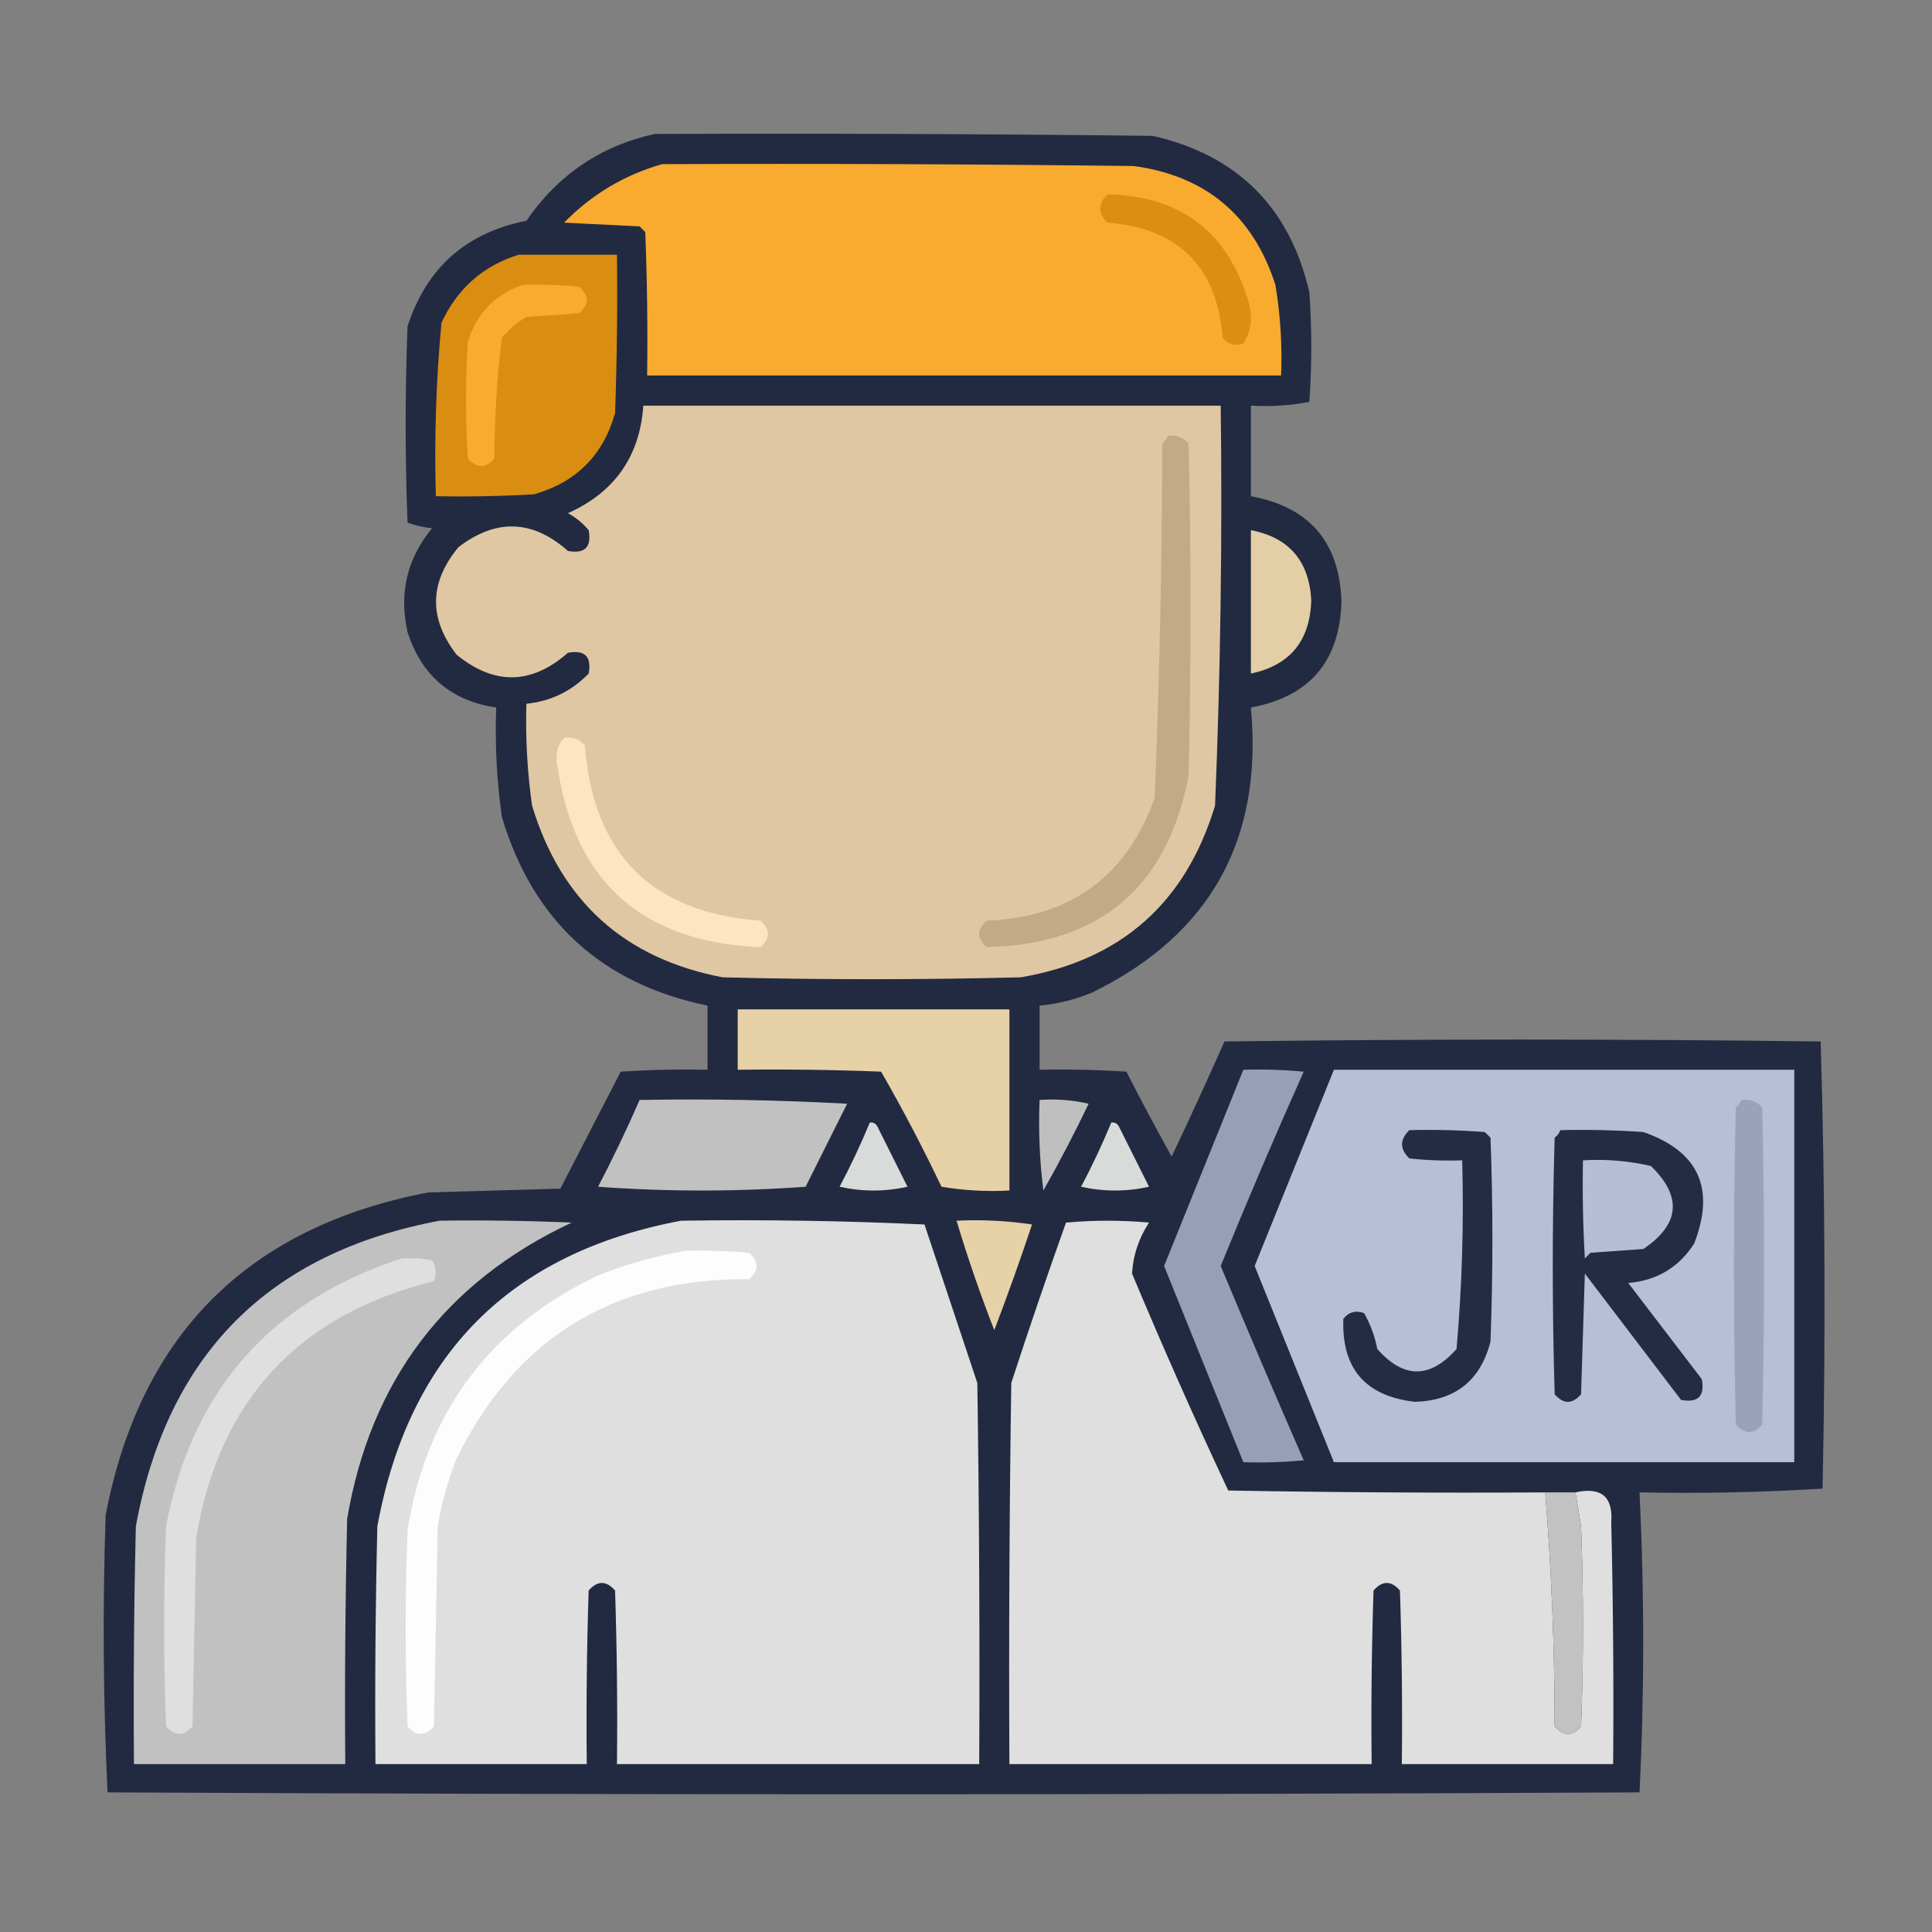 <?xml version="1.0" encoding="UTF-8"?>
<!DOCTYPE svg PUBLIC "-//W3C//DTD SVG 1.1//EN" "http://www.w3.org/Graphics/SVG/1.1/DTD/svg11.dtd">
<svg xmlns="http://www.w3.org/2000/svg" version="1.1" width="512px" height="512px" style="shape-rendering:geometricPrecision; text-rendering:geometricPrecision; image-rendering:optimizeQuality; fill-rule:evenodd; clip-rule:evenodd" xmlns:xlink="http://www.w3.org/1999/xlink">
<rect width="100%" height="100%" fill="#808080" stroke="none"/>
<g><path style="opacity:0.991" fill="#222a41" d="M 173.5,35.5 C 217.501,35.333 261.501,35.5 305.5,36C 328,41.167 341.833,55 347,77.5C 347.667,87.167 347.667,96.833 347,106.5C 341.928,107.471 336.762,107.805 331.5,107.5C 331.5,115.5 331.5,123.5 331.5,131.5C 347.034,134.368 355.034,143.701 355.5,159.5C 355.034,175.299 347.034,184.632 331.5,187.5C 334.761,222.495 320.761,247.662 289.5,263C 284.993,264.893 280.327,266.059 275.5,266.5C 275.5,272.167 275.5,277.833 275.5,283.5C 283.174,283.334 290.841,283.5 298.5,284C 302.373,291.579 306.373,299.079 310.5,306.5C 315.295,296.408 319.962,286.242 324.5,276C 377.167,275.333 429.833,275.333 482.5,276C 483.663,315.429 483.83,354.929 483,394.5C 466.911,395.491 450.744,395.825 434.5,395.5C 435.785,422.055 435.785,448.555 434.5,475C 299.167,475.667 163.833,475.667 28.5,475C 27.339,450.572 27.173,426.072 28,401.5C 37.167,353.667 65.667,325.167 113.5,316C 125.167,315.667 136.833,315.333 148.5,315C 153.833,304.667 159.167,294.333 164.5,284C 172.159,283.5 179.826,283.334 187.5,283.5C 187.5,277.833 187.5,272.167 187.5,266.5C 159.399,260.694 141.232,244.027 133,216.5C 131.641,206.891 131.141,197.224 131.5,187.5C 119.556,185.726 111.722,179.059 108,167.5C 105.703,157.171 107.869,148.004 114.5,140C 112.236,139.764 110.069,139.264 108,138.5C 107.333,121.167 107.333,103.833 108,86.5C 112.99,71.012 123.49,61.679 139.5,58.5C 147.869,46.325 159.202,38.658 173.5,35.5 Z"/></g>
<g><path style="opacity:1" fill="#f8ab2f" d="M 175.5,43.5 C 217.168,43.333 258.835,43.5 300.5,44C 319.599,46.634 332.099,57.134 338,75.5C 339.321,83.439 339.821,91.439 339.5,99.5C 283.5,99.5 227.5,99.5 171.5,99.5C 171.667,86.829 171.5,74.162 171,61.5C 170.5,61 170,60.5 169.5,60C 162.833,59.667 156.167,59.333 149.5,59C 156.851,51.496 165.518,46.33 175.5,43.5 Z"/></g>
<g><path style="opacity:1" fill="#db8e11" d="M 293.5,51.5 C 313.134,51.97 325.634,61.637 331,80.5C 332.023,84.317 331.523,87.817 329.5,91C 327.299,91.825 325.466,91.325 324,89.5C 322.5,70.667 312.333,60.5 293.5,59C 290.914,56.506 290.914,54.006 293.5,51.5 Z"/></g>
<g><path style="opacity:1" fill="#d98d11" d="M 137.5,67.5 C 146.167,67.5 154.833,67.5 163.5,67.5C 163.667,81.504 163.5,95.504 163,109.5C 159.833,120.667 152.667,127.833 141.5,131C 132.84,131.5 124.173,131.666 115.5,131.5C 115.065,116.109 115.565,100.775 117,85.5C 121.264,76.392 128.097,70.392 137.5,67.5 Z"/></g>
<g><path style="opacity:1" fill="#f8ab2e" d="M 138.5,75.5 C 143.511,75.334 148.511,75.501 153.5,76C 156.167,78.333 156.167,80.667 153.5,83C 148.833,83.333 144.167,83.667 139.5,84C 137.04,85.458 134.873,87.291 133,89.5C 131.713,100.069 131.046,110.735 131,121.5C 128.667,124.167 126.333,124.167 124,121.5C 123.333,111.167 123.333,100.833 124,90.5C 126.351,82.984 131.184,77.984 138.5,75.5 Z"/></g>
<g><path style="opacity:1" fill="#dfc7a3" d="M 170.5,107.5 C 221.5,107.5 272.5,107.5 323.5,107.5C 323.953,142.864 323.453,178.198 322,213.5C 314.19,239.313 297.023,254.479 270.5,259C 244.167,259.667 217.833,259.667 191.5,259C 165.519,254.021 148.686,238.854 141,213.5C 139.736,204.546 139.236,195.546 139.5,186.5C 145.976,185.845 151.476,183.178 156,178.5C 156.833,174 155,172.167 150.5,173C 140.835,181.484 131.001,181.651 121,173.5C 113.578,163.868 113.744,154.368 121.5,145C 131.469,137.369 141.136,137.702 150.5,146C 155,146.833 156.833,145 156,140.5C 154.442,138.641 152.609,137.141 150.5,136C 162.867,130.471 169.533,120.971 170.5,107.5 Z"/></g>
<g><path style="opacity:1" fill="#c2aa86" d="M 309.5,115.5 C 311.722,115.178 313.556,115.845 315,117.5C 315.667,146.833 315.667,176.167 315,205.5C 309.392,235.112 291.559,250.278 261.5,251C 258.833,248.667 258.833,246.333 261.5,244C 283.711,243.105 298.545,232.272 306,211.5C 307.28,180.197 307.946,148.863 308,117.5C 308.717,116.956 309.217,116.289 309.5,115.5 Z"/></g>
<g><path style="opacity:1" fill="#e4cea6" d="M 331.5,140.5 C 341.575,142.443 346.908,148.609 347.5,159C 347.204,169.811 341.871,176.311 331.5,178.5C 331.5,165.833 331.5,153.167 331.5,140.5 Z"/></g>
<g><path style="opacity:1" fill="#fde5c1" d="M 149.5,195.5 C 151.722,195.178 153.556,195.845 155,197.5C 157.175,226.342 172.675,241.842 201.5,244C 204.167,246.333 204.167,248.667 201.5,251C 169.689,249.693 151.689,233.193 147.5,201.5C 147.363,199.159 148.03,197.159 149.5,195.5 Z"/></g>
<g><path style="opacity:1" fill="#e7d1a7" d="M 195.5,267.5 C 219.5,267.5 243.5,267.5 267.5,267.5C 267.5,283.5 267.5,299.5 267.5,315.5C 261.463,315.829 255.463,315.496 249.5,314.5C 244.549,304.097 239.216,293.93 233.5,284C 220.838,283.5 208.171,283.333 195.5,283.5C 195.5,278.167 195.5,272.833 195.5,267.5 Z"/></g>
<g><path style="opacity:1" fill="#969fb6" d="M 329.5,283.5 C 334.844,283.334 340.177,283.501 345.5,284C 337.877,301.032 330.544,318.199 323.5,335.5C 330.701,352.735 338.035,369.901 345.5,387C 340.177,387.499 334.844,387.666 329.5,387.5C 322.507,370.178 315.507,352.845 308.5,335.5C 315.5,318.166 322.5,300.832 329.5,283.5 Z"/></g>
<g><path style="opacity:1" fill="#b6bfd6" d="M 353.5,283.5 C 394.167,283.5 434.833,283.5 475.5,283.5C 475.5,318.167 475.5,352.833 475.5,387.5C 434.833,387.5 394.167,387.5 353.5,387.5C 346.507,370.178 339.507,352.845 332.5,335.5C 339.5,318.166 346.5,300.832 353.5,283.5 Z"/></g>
<g><path style="opacity:1" fill="#c1c1c1" d="M 169.5,291.5 C 187.845,291.167 206.179,291.5 224.5,292.5C 220.833,299.833 217.167,307.167 213.5,314.5C 195.167,315.833 176.833,315.833 158.5,314.5C 162.451,306.933 166.117,299.266 169.5,291.5 Z"/></g>
<g><path style="opacity:1" fill="#bfbfc0" d="M 275.5,291.5 C 279.884,291.174 284.217,291.508 288.5,292.5C 284.755,300.324 280.755,307.991 276.5,315.5C 275.502,307.528 275.169,299.528 275.5,291.5 Z"/></g>
<g><path style="opacity:1" fill="#99a2b9" d="M 461.5,291.5 C 463.722,291.178 465.556,291.845 467,293.5C 467.667,321.5 467.667,349.5 467,377.5C 464.667,380.167 462.333,380.167 460,377.5C 459.333,349.5 459.333,321.5 460,293.5C 460.717,292.956 461.217,292.289 461.5,291.5 Z"/></g>
<g><path style="opacity:1" fill="#d9dada" d="M 230.5,297.5 C 231.376,297.369 232.043,297.702 232.5,298.5C 235.167,303.833 237.833,309.167 240.5,314.5C 234.5,315.833 228.5,315.833 222.5,314.5C 225.451,308.932 228.118,303.266 230.5,297.5 Z"/></g>
<g><path style="opacity:1" fill="#d9dada" d="M 294.5,297.5 C 295.376,297.369 296.043,297.702 296.5,298.5C 299.167,303.833 301.833,309.167 304.5,314.5C 298.5,315.833 292.5,315.833 286.5,314.5C 289.451,308.932 292.118,303.266 294.5,297.5 Z"/></g>
<g><path style="opacity:1" fill="#232c43" d="M 373.5,299.5 C 380.175,299.334 386.842,299.5 393.5,300C 394,300.5 394.5,301 395,301.5C 395.667,319.5 395.667,337.5 395,355.5C 392.38,365.818 385.714,371.152 375,371.5C 361.845,370.014 355.512,362.681 356,349.5C 357.466,347.675 359.299,347.175 361.5,348C 363.16,350.911 364.326,354.078 365,357.5C 371.966,365.413 378.966,365.413 386,357.5C 387.456,340.903 387.956,324.237 387.5,307.5C 382.821,307.666 378.155,307.499 373.5,307C 370.914,304.506 370.914,302.006 373.5,299.5 Z"/></g>
<g><path style="opacity:1" fill="#232c43" d="M 413.5,299.5 C 420.841,299.334 428.174,299.5 435.5,300C 450.126,305.09 454.626,314.923 449,329.5C 444.961,335.85 439.128,339.35 431.5,340C 438,348.5 444.5,357 451,365.5C 451.833,370 450,371.833 445.5,371C 437,359.833 428.5,348.667 420,337.5C 419.667,348.167 419.333,358.833 419,369.5C 416.667,372.167 414.333,372.167 412,369.5C 411.333,346.833 411.333,324.167 412,301.5C 412.717,300.956 413.217,300.289 413.5,299.5 Z"/></g>
<g><path style="opacity:1" fill="#b5bed5" d="M 419.5,307.5 C 425.593,307.139 431.593,307.639 437.5,309C 445.866,317.111 445.2,324.445 435.5,331C 430.833,331.333 426.167,331.667 421.5,332C 421,332.5 420.5,333 420,333.5C 419.5,324.84 419.334,316.173 419.5,307.5 Z"/></g>
<g><path style="opacity:1" fill="#c1c1c1" d="M 116.5,323.5 C 128.171,323.333 139.838,323.5 151.5,324C 118.044,339.706 98.211,365.873 92,402.5C 91.5,424.164 91.333,445.831 91.5,467.5C 72.833,467.5 54.167,467.5 35.5,467.5C 35.333,446.497 35.5,425.497 36,404.5C 44.346,358.988 71.179,331.988 116.5,323.5 Z"/></g>
<g><path style="opacity:1" fill="#dfdfdf" d="M 180.5,323.5 C 202.075,323.173 223.575,323.506 245,324.5C 249.667,338.5 254.333,352.5 259,366.5C 259.5,400.165 259.667,433.832 259.5,467.5C 227.5,467.5 195.5,467.5 163.5,467.5C 163.667,452.163 163.5,436.83 163,421.5C 160.667,418.833 158.333,418.833 156,421.5C 155.5,436.83 155.333,452.163 155.5,467.5C 136.833,467.5 118.167,467.5 99.5,467.5C 99.333,446.497 99.5,425.497 100,404.5C 108.346,358.988 135.179,331.988 180.5,323.5 Z"/></g>
<g><path style="opacity:1" fill="#e7d1a7" d="M 253.5,323.5 C 260.2,323.17 266.866,323.503 273.5,324.5C 270.361,333.919 267.027,343.252 263.5,352.5C 259.767,342.969 256.434,333.302 253.5,323.5 Z"/></g>
<g><path style="opacity:1" fill="#dfdfdf" d="M 409.5,395.5 C 411.156,416.112 411.989,436.779 412,457.5C 414.333,460.167 416.667,460.167 419,457.5C 419.667,439.833 419.667,422.167 419,404.5C 418.498,401.487 417.998,398.487 417.5,395.5C 424.355,393.976 427.522,396.643 427,403.5C 427.5,424.831 427.667,446.164 427.5,467.5C 408.833,467.5 390.167,467.5 371.5,467.5C 371.667,452.163 371.5,436.83 371,421.5C 368.667,418.833 366.333,418.833 364,421.5C 363.5,436.83 363.333,452.163 363.5,467.5C 331.5,467.5 299.5,467.5 267.5,467.5C 267.333,433.832 267.5,400.165 268,366.5C 272.641,352.242 277.475,338.076 282.5,324C 289.833,323.333 297.167,323.333 304.5,324C 301.775,328.174 300.275,332.674 300,337.5C 308.114,356.889 316.614,376.056 325.5,395C 353.498,395.5 381.498,395.667 409.5,395.5 Z"/></g>
<g><path style="opacity:1" fill="#fdfdfd" d="M 181.5,331.5 C 187.176,331.334 192.843,331.501 198.5,332C 201.167,334.333 201.167,336.667 198.5,339C 162.603,338.687 136.77,354.52 121,386.5C 118.723,392.332 117.056,398.332 116,404.5C 115.667,422.167 115.333,439.833 115,457.5C 112.667,460.167 110.333,460.167 108,457.5C 107.333,440.167 107.333,422.833 108,405.5C 113.016,374.152 129.849,351.652 158.5,338C 166.071,335.028 173.738,332.861 181.5,331.5 Z"/></g>
<g><path style="opacity:1" fill="#dfdfdf" d="M 106.5,333.5 C 109.187,333.336 111.854,333.503 114.5,334C 115.576,335.726 115.743,337.559 115,339.5C 79.07,348.427 58.07,371.093 52,407.5C 51.667,424.167 51.333,440.833 51,457.5C 48.667,460.167 46.333,460.167 44,457.5C 43.333,439.833 43.333,422.167 44,404.5C 50.883,368.456 71.717,344.789 106.5,333.5 Z"/></g>
<g><path style="opacity:1" fill="#c2c2c2" d="M 409.5,395.5 C 412.167,395.5 414.833,395.5 417.5,395.5C 417.998,398.487 418.498,401.487 419,404.5C 419.667,422.167 419.667,439.833 419,457.5C 416.667,460.167 414.333,460.167 412,457.5C 411.989,436.779 411.156,416.112 409.5,395.5 Z"/></g>
</svg>
